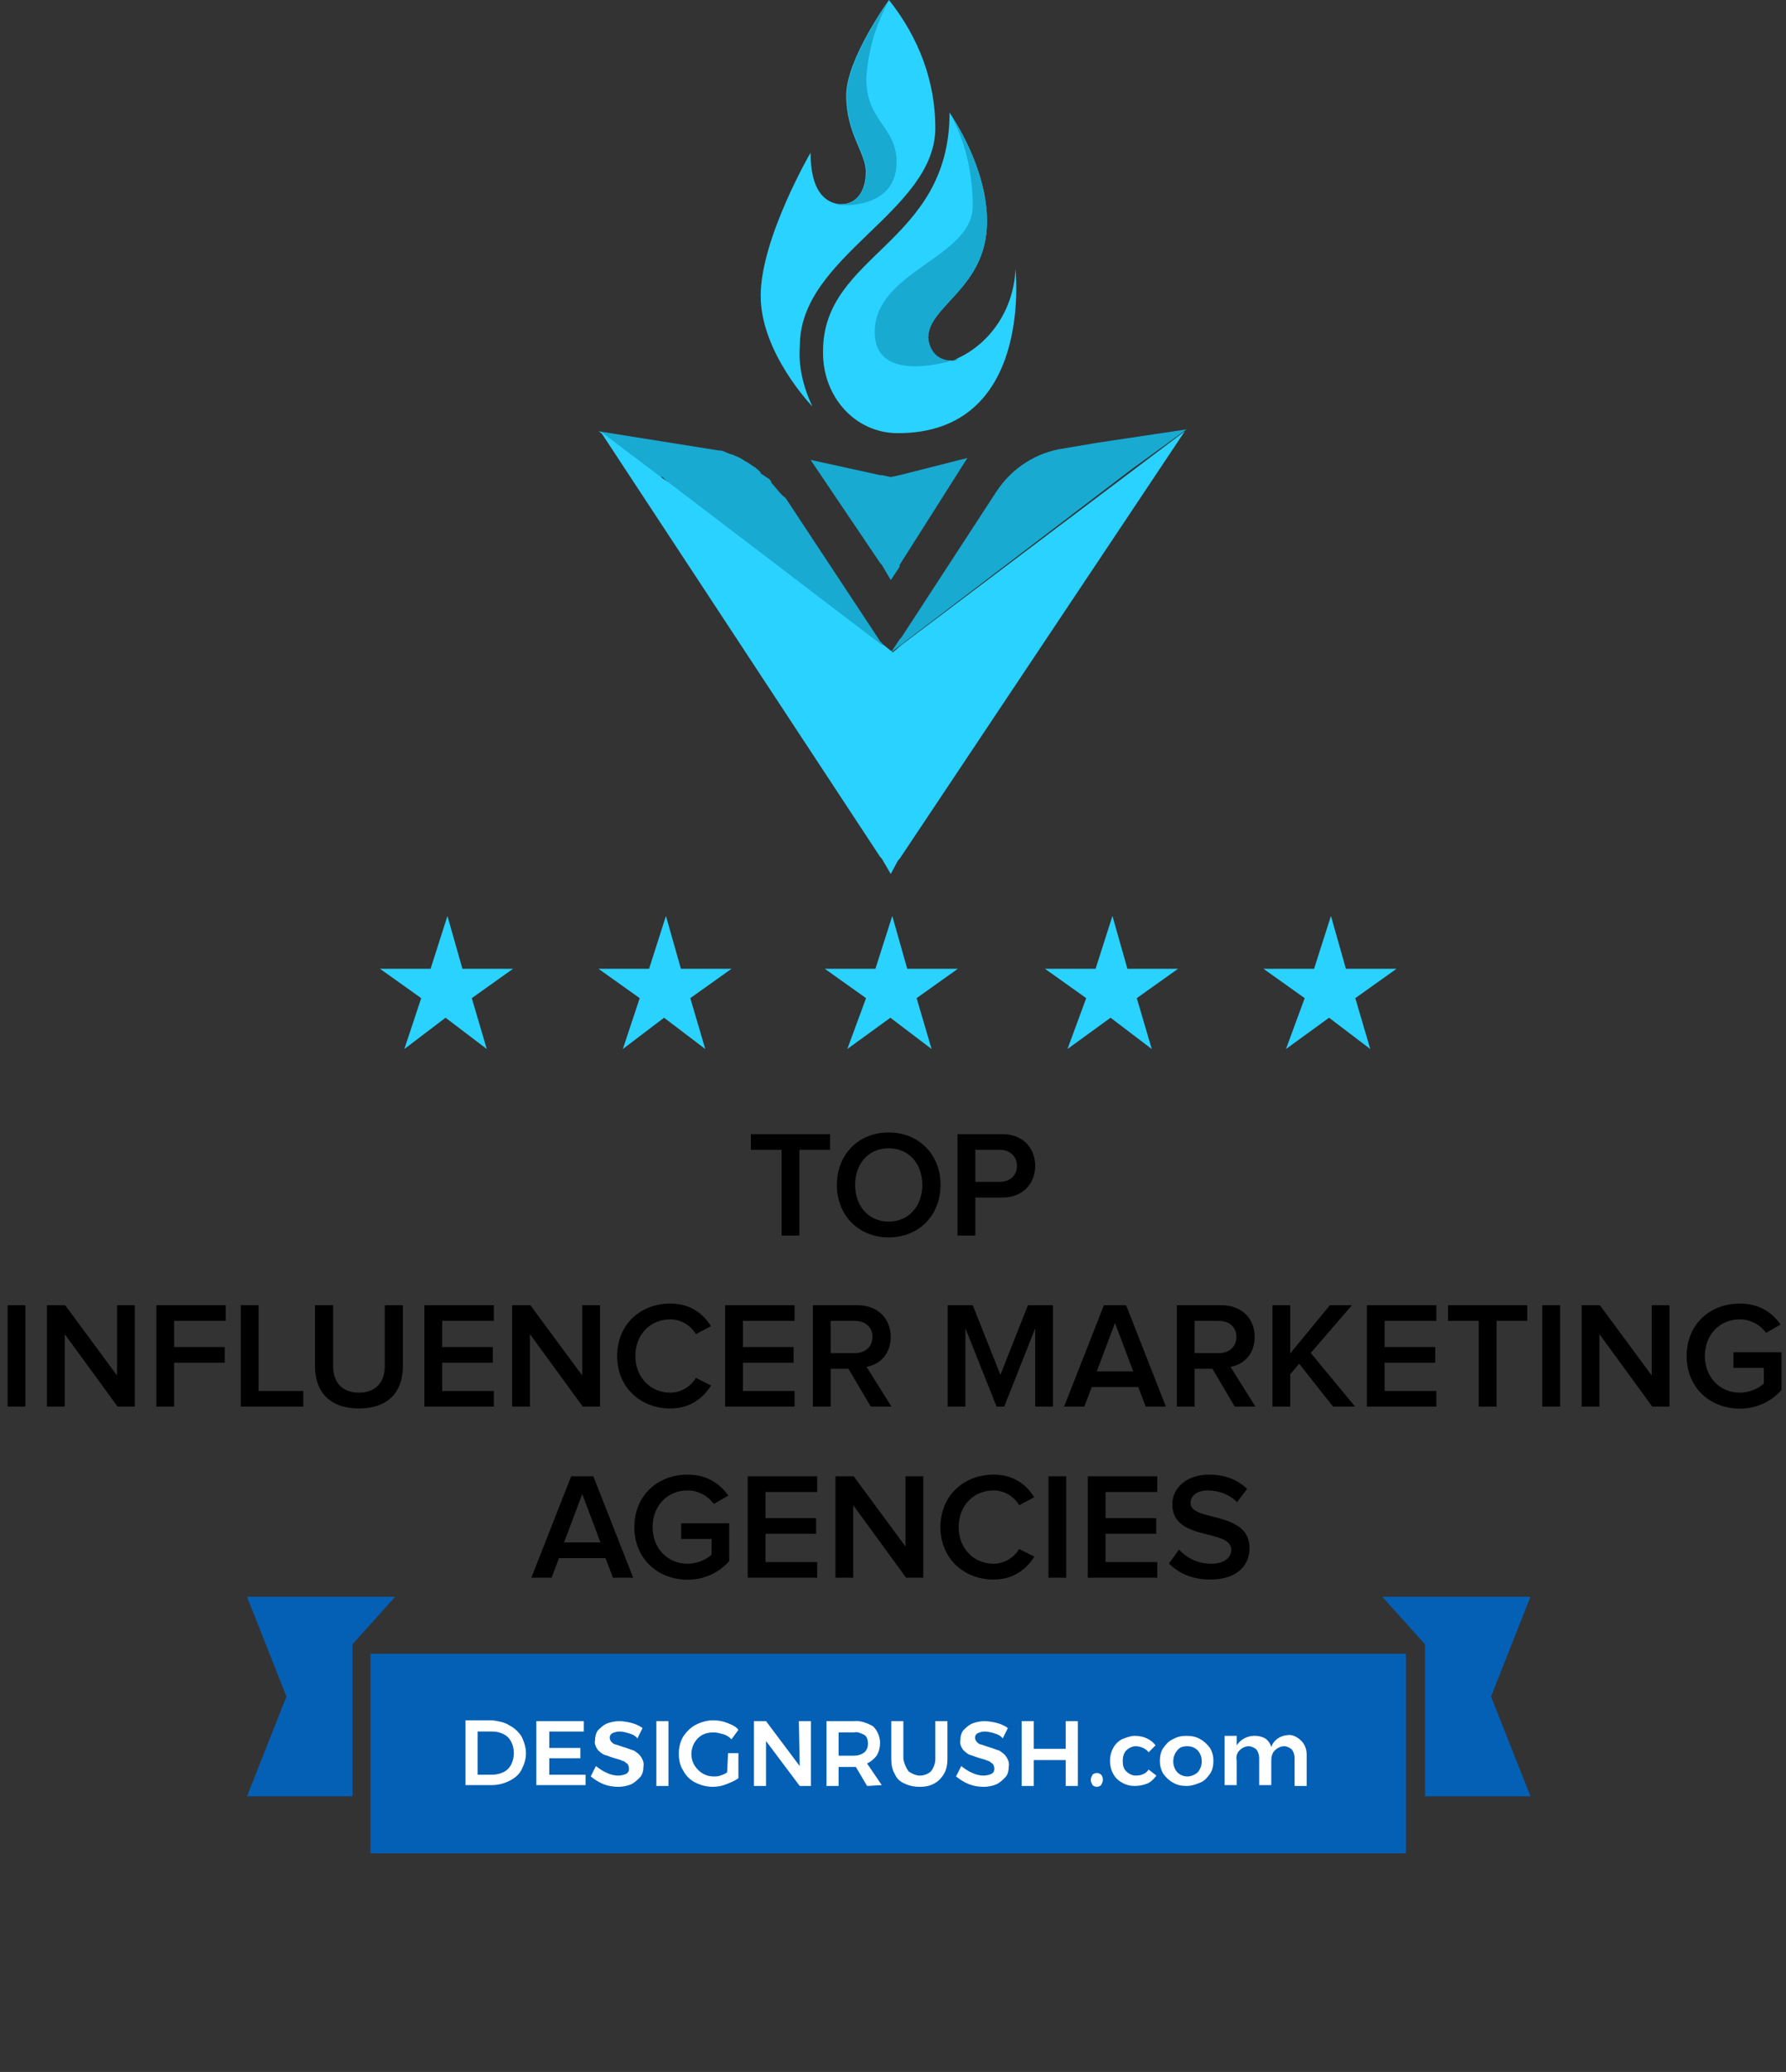 <svg width="188" height="218" viewBox="0 0 188 218" fill="none" xmlns="http://www.w3.org/2000/svg">
<rect x="0" y="0" width="188" height="218" fill="#333333" stroke="none"/>
<path d="M150 189L161.102 189L156.95 178.5L161.102 168H145.5L150 173V189Z" fill="#0460B5"/>
<path d="M37.102 189L26 189L30.152 178.5L26 168H41.602L37.102 173V189Z" fill="#0460B5"/>
<path d="M148 174H39V195H148V174Z" fill="#0460B5"/>
<path d="M53.636 181.545C54.182 181.818 54.636 182.273 54.909 182.727C55.182 183.273 55.364 183.909 55.364 184.455C55.364 185.091 55.182 185.636 54.909 186.182C54.636 186.727 54.182 187.091 53.636 187.364C53.091 187.636 52.455 187.818 51.818 187.818H49V181H51.818C52.455 181.091 53.091 181.182 53.636 181.545ZM53 186.455C53.364 186.273 53.636 186 53.818 185.636C54.182 184.909 54.182 184 53.818 183.273C53.636 182.909 53.364 182.636 53 182.455C52.636 182.273 52.273 182.182 51.818 182.182H50.273V186.727H51.818C52.182 186.727 52.636 186.636 53 186.455Z" fill="white"/>
<path d="M56.455 181.092H61.455V182.183H57.819V183.91H61.091V185.001H57.819V186.728H61.637V187.819H56.455V181.092Z" fill="white"/>
<path d="M66.182 182.365C65.909 182.274 65.546 182.183 65.182 182.183C64.909 182.183 64.636 182.274 64.455 182.365C64.273 182.455 64.182 182.637 64.182 182.819C64.182 183.001 64.273 183.183 64.364 183.274C64.455 183.365 64.636 183.546 64.818 183.546C65.091 183.637 65.364 183.728 65.636 183.819C66 183.91 66.364 184.092 66.727 184.183C67 184.365 67.273 184.546 67.455 184.819C67.636 185.092 67.818 185.455 67.727 185.91C67.727 186.274 67.636 186.728 67.364 187.001C67.091 187.274 66.818 187.546 66.455 187.728C66 187.91 65.546 188.001 65.091 188.001C64.546 188.001 64 187.91 63.545 187.728C63.091 187.546 62.636 187.274 62.182 186.91L62.727 185.819C63.091 186.092 63.455 186.365 63.909 186.546C64.273 186.728 64.727 186.819 65.091 186.819C65.364 186.819 65.727 186.728 65.909 186.637C66.273 186.455 66.273 186.001 66.091 185.637L66 185.546C65.818 185.455 65.727 185.274 65.546 185.274C65.364 185.183 65.091 185.092 64.727 185.001C64.364 184.91 64 184.728 63.636 184.637C63.364 184.546 63.091 184.274 62.909 184.092C62.727 183.819 62.545 183.455 62.636 183.092C62.636 182.728 62.727 182.365 62.909 182.092C63.182 181.819 63.455 181.546 63.818 181.365C64.273 181.183 64.727 181.092 65.182 181.092C65.636 181.092 66.091 181.183 66.455 181.274C66.818 181.365 67.273 181.546 67.636 181.819L67.091 182.91C66.909 182.637 66.546 182.455 66.182 182.365Z" fill="white"/>
<path d="M69.091 181.092H70.364V187.91H69.091V181.092Z" fill="white"/>
<path d="M76.637 184.455H77.728V187.091C77.364 187.364 76.909 187.545 76.455 187.727C76 187.909 75.546 188 75 188C74.364 188 73.728 187.818 73.182 187.545C72.637 187.273 72.182 186.818 71.909 186.273C71.546 185.727 71.455 185.091 71.455 184.455C71.455 183.818 71.637 183.182 71.909 182.727C72.273 182.182 72.728 181.727 73.273 181.455C73.819 181.182 74.455 181 75.091 181C75.546 181 76.091 181.091 76.546 181.273C77 181.455 77.455 181.636 77.728 182L77 183C76.728 182.727 76.455 182.545 76.091 182.455C75.728 182.364 75.455 182.273 75.091 182.273C74.637 182.273 74.273 182.364 73.909 182.545C72.819 183.182 72.455 184.636 73.091 185.727C73.546 186.455 74.273 186.909 75.091 186.909C75.364 186.909 75.546 186.909 75.819 186.818C76.091 186.727 76.364 186.636 76.546 186.455L76.637 184.455Z" fill="white"/>
<path d="M84.091 181.092H85.364V187.91H84.182L80.637 183.183V187.91H79.364V181.092H80.637L84.182 185.819L84.091 181.092Z" fill="white"/>
<path d="M91.273 187.91L90.091 185.91H88.273V187.91H87V181.092H89.818C90.546 181.001 91.273 181.274 91.909 181.637C92.364 182.092 92.637 182.728 92.637 183.365C92.637 183.819 92.546 184.274 92.273 184.728C92 185.092 91.637 185.365 91.273 185.546L92.818 187.819L91.273 187.91ZM88.273 184.728H89.818C90.273 184.728 90.637 184.637 91 184.365C91.273 184.092 91.364 183.819 91.364 183.455C91.364 183.092 91.273 182.728 91 182.546C90.637 182.365 90.273 182.183 89.909 182.274H88.273V184.728Z" fill="white"/>
<path d="M95.636 186.365C96 186.637 96.455 186.819 96.818 186.819C97.273 186.819 97.728 186.637 98 186.365C98.273 186.001 98.455 185.546 98.455 185.092V181.092H99.728V185.092C99.728 185.637 99.636 186.183 99.364 186.637C99.091 187.092 98.728 187.455 98.364 187.637C97.909 187.91 97.364 188.001 96.818 188.001C96.273 188.001 95.728 187.91 95.182 187.637C94.728 187.455 94.364 187.092 94.182 186.637C93.909 186.183 93.818 185.637 93.818 185.092V181.092H95.091V185.092C95.182 185.546 95.364 186.001 95.636 186.365Z" fill="white"/>
<path d="M104.637 182.365C104.364 182.274 104 182.183 103.637 182.183C103.364 182.183 103.091 182.274 102.909 182.365C102.728 182.455 102.637 182.637 102.637 182.819C102.637 183.001 102.728 183.183 102.818 183.274C102.909 183.365 103.091 183.546 103.273 183.546C103.546 183.637 103.818 183.728 104.091 183.819C104.455 183.91 104.818 184.092 105.182 184.183C105.455 184.365 105.728 184.546 105.909 184.819C106.091 185.092 106.273 185.455 106.182 185.91C106.182 186.274 106.091 186.728 105.818 187.001C105.546 187.274 105.273 187.546 104.909 187.728C104.455 187.91 104 188.001 103.546 188.001C103 188.001 102.455 187.91 102 187.728C101.546 187.546 101.091 187.274 100.637 186.91L101.182 185.819C101.546 186.092 101.909 186.365 102.364 186.546C102.728 186.728 103.182 186.819 103.546 186.819C103.818 186.819 104.182 186.728 104.364 186.637C104.728 186.455 104.728 186.001 104.546 185.637L104.455 185.546C104.273 185.455 104.182 185.274 104 185.274C103.818 185.183 103.546 185.092 103.182 185.001C102.818 184.91 102.455 184.728 102.091 184.637C101.818 184.546 101.546 184.274 101.364 184.092C101.182 183.819 101 183.455 101.091 183.092C101.091 182.728 101.182 182.365 101.364 182.092C101.637 181.819 101.909 181.546 102.273 181.365C102.728 181.183 103.182 181.092 103.637 181.092C104.091 181.092 104.546 181.183 104.909 181.274C105.273 181.365 105.728 181.546 106.091 181.819L105.546 182.91C105.364 182.637 105 182.455 104.637 182.365Z" fill="white"/>
<path d="M107.546 181.092H108.819V184.001H112.182V181.092H113.455V187.91H112.182V185.183H108.819V187.91H107.546V181.092Z" fill="white"/>
<path d="M115.91 186.727C116 186.818 116.091 186.999 116.091 187.272C116.091 187.454 116 187.636 115.91 187.818C115.819 187.909 115.637 187.999 115.455 187.999C115.273 187.999 115.091 187.909 115 187.818C114.91 187.636 114.819 187.454 114.819 187.272C114.819 187.09 114.91 186.909 115 186.727C115.091 186.636 115.273 186.545 115.455 186.545C115.637 186.545 115.819 186.636 115.91 186.727Z" fill="white"/>
<path d="M119.545 183.728C119.182 183.728 118.818 183.909 118.545 184.182C118.273 184.455 118.182 184.909 118.182 185.273C118.182 185.728 118.273 186.091 118.545 186.364C118.818 186.637 119.182 186.819 119.545 186.819C120.091 186.819 120.636 186.637 120.909 186.182L121.727 186.819C121.454 187.182 121.182 187.455 120.818 187.637C120.364 187.819 119.909 187.909 119.454 187.909C119 187.909 118.545 187.819 118.091 187.546C117.727 187.364 117.364 187 117.182 186.637C116.727 185.819 116.727 184.728 117.182 183.909C117.364 183.546 117.727 183.182 118.091 183C118.545 182.819 119 182.637 119.454 182.637C119.909 182.637 120.364 182.728 120.727 182.909C121.091 183.091 121.364 183.273 121.636 183.637L120.909 184.364C120.636 184 120.091 183.728 119.545 183.728Z" fill="white"/>
<path d="M126.364 183C126.728 183.182 127.091 183.546 127.364 183.909C127.637 184.364 127.728 184.819 127.728 185.273C127.728 185.728 127.637 186.273 127.364 186.637C127.091 187 126.819 187.364 126.364 187.546C125.909 187.728 125.455 187.909 124.909 187.909C124.364 187.909 123.909 187.819 123.455 187.546C123.091 187.364 122.728 187 122.455 186.637C122.182 186.182 122.091 185.728 122.091 185.273C122.091 184.819 122.182 184.273 122.455 183.909C122.728 183.546 123 183.182 123.455 183C123.909 182.728 124.364 182.637 124.909 182.637C125.455 182.637 125.909 182.728 126.364 183ZM123.909 184.182C123.364 184.819 123.364 185.819 123.909 186.455C124.182 186.728 124.546 186.909 125 186.909C125.364 186.909 125.819 186.728 126.091 186.455C126.637 185.819 126.637 184.819 126.091 184.182C125.819 183.909 125.455 183.728 125 183.728C124.546 183.728 124.182 183.819 123.909 184.182Z" fill="white"/>
<path d="M137 183.181C137.364 183.545 137.546 184.09 137.546 184.636V187.909H136.273V184.999C136.273 184.636 136.182 184.363 136 184.09C135.819 183.909 135.455 183.727 135.182 183.727C134.819 183.727 134.455 183.909 134.182 184.181C133.909 184.454 133.819 184.818 133.819 185.272V187.818H132.546V184.999C132.546 184.636 132.455 184.363 132.273 184.09C132.091 183.909 131.728 183.727 131.455 183.727C131.091 183.727 130.728 183.909 130.455 184.181C130.182 184.454 130.091 184.909 130.182 185.272V187.818H128.909V182.636H130.182V183.636C130.819 182.636 132.182 182.363 133.182 182.909C133.455 183.09 133.728 183.454 133.819 183.818C134.091 182.999 134.909 182.545 135.728 182.545C136.182 182.545 136.637 182.818 137 183.181Z" fill="white"/>
<path d="M84.146 130V120.976H87.378V119.328H79.042V120.976H82.274V130H84.146ZM93.55 130.192C96.734 130.192 99.006 127.856 99.006 124.672C99.006 121.488 96.734 119.152 93.55 119.152C90.35 119.152 88.094 121.488 88.094 124.672C88.094 127.856 90.35 130.192 93.55 130.192ZM93.55 128.528C91.39 128.528 90.014 126.864 90.014 124.672C90.014 122.464 91.39 120.816 93.55 120.816C95.694 120.816 97.086 122.464 97.086 124.672C97.086 126.864 95.694 128.528 93.55 128.528ZM102.664 130V126H105.496C107.72 126 108.968 124.48 108.968 122.672C108.968 120.848 107.736 119.328 105.496 119.328H100.792V130H102.664ZM105.24 124.352H102.664V120.976H105.24C106.296 120.976 107.048 121.648 107.048 122.672C107.048 123.68 106.296 124.352 105.24 124.352ZM2.672 148V137.328H0.8V148H2.672ZM14.189 148V137.328H12.317V144.72L6.861 137.328H4.941V148H6.813V140.368L12.381 148H14.189ZM18.328 148V143.376H23.656V141.728H18.328V138.976H23.768V137.328H16.456V148H18.328ZM31.92 148V146.352H27.216V137.328H25.344V148H31.92ZM37.783 148.192C40.887 148.192 42.407 146.416 42.407 143.776V137.328H40.503V143.728C40.503 145.424 39.559 146.528 37.783 146.528C36.007 146.528 35.063 145.424 35.063 143.728V137.328H33.159V143.776C33.159 146.416 34.695 148.192 37.783 148.192ZM51.987 148V146.352H46.547V143.376H51.875V141.728H46.547V138.976H51.987V137.328H44.675V148H51.987ZM63.157 148V137.328H61.285V144.72L55.829 137.328H53.909V148H55.781V140.368L61.349 148H63.157ZM70.561 148.192C72.705 148.192 74.033 147.056 74.849 145.776L73.249 144.976C72.737 145.856 71.697 146.528 70.561 146.528C68.449 146.528 66.881 144.896 66.881 142.672C66.881 140.416 68.449 138.816 70.561 138.816C71.697 138.816 72.737 139.472 73.249 140.368L74.833 139.536C74.049 138.256 72.705 137.152 70.561 137.152C67.409 137.152 64.961 139.376 64.961 142.672C64.961 145.952 67.409 148.192 70.561 148.192ZM83.643 148V146.352H78.203V143.376H83.531V141.728H78.203V138.976H83.643V137.328H76.331V148H83.643ZM93.838 148L91.214 143.808C92.51 143.6 93.758 142.56 93.758 140.672C93.758 138.688 92.366 137.328 90.254 137.328H85.566V148H87.438V144.016H89.31L91.662 148H93.838ZM90.014 142.368H87.438V138.976H90.014C91.07 138.976 91.838 139.632 91.838 140.656C91.838 141.696 91.07 142.368 90.014 142.368ZM110.841 148V137.328H108.201L105.305 144.656L102.393 137.328H99.753V148H101.625V139.76L104.905 148H105.705L108.969 139.76V148H110.841ZM122.729 148L118.537 137.328H116.201L112.009 148H114.137L114.921 145.936H119.817L120.601 148H122.729ZM119.289 144.288H115.449L117.369 139.2L119.289 144.288ZM132.15 148L129.526 143.808C130.822 143.6 132.07 142.56 132.07 140.672C132.07 138.688 130.678 137.328 128.566 137.328H123.878V148H125.75V144.016H127.622L129.974 148H132.15ZM128.326 142.368H125.75V138.976H128.326C129.382 138.976 130.15 139.632 130.15 140.656C130.15 141.696 129.382 142.368 128.326 142.368ZM142.645 148L137.973 142.352L142.309 137.328H139.989L135.813 142.4V137.328H133.941V148H135.813V144.592L136.757 143.488L140.325 148H142.645ZM151.19 148V146.352H145.75V143.376H151.078V141.728H145.75V138.976H151.19V137.328H143.878V148H151.19ZM157.529 148V138.976H160.761V137.328H152.425V138.976H155.657V148H157.529ZM164.219 148V137.328H162.347V148H164.219ZM175.736 148V137.328H173.864V144.72L168.408 137.328H166.488V148H168.36V140.368L173.928 148H175.736ZM183.139 148.208C184.979 148.208 186.483 147.424 187.523 146.256V142.272H182.467V143.92H185.667V145.568C185.187 146.032 184.227 146.528 183.139 146.528C181.027 146.528 179.459 144.896 179.459 142.672C179.459 140.416 181.027 138.816 183.139 138.816C184.323 138.816 185.331 139.44 185.907 140.24L187.427 139.36C186.579 138.144 185.219 137.152 183.139 137.152C180.035 137.152 177.539 139.312 177.539 142.672C177.539 146.016 180.035 148.208 183.139 148.208ZM66.65 166L62.458 155.328H60.122L55.93 166H58.058L58.842 163.936H63.738L64.522 166H66.65ZM63.21 162.288H59.37L61.29 157.2L63.21 162.288ZM72.374 166.208C74.214 166.208 75.718 165.424 76.758 164.256V160.272H71.702V161.92H74.902V163.568C74.422 164.032 73.462 164.528 72.374 164.528C70.262 164.528 68.694 162.896 68.694 160.672C68.694 158.416 70.262 156.816 72.374 156.816C73.558 156.816 74.566 157.44 75.142 158.24L76.662 157.36C75.814 156.144 74.454 155.152 72.374 155.152C69.27 155.152 66.774 157.312 66.774 160.672C66.774 164.016 69.27 166.208 72.374 166.208ZM86.018 166V164.352H80.578V161.376H85.906V159.728H80.578V156.976H86.018V155.328H78.706V166H86.018ZM97.189 166V155.328H95.317V162.72L89.861 155.328H87.941V166H89.813V158.368L95.381 166H97.189ZM104.592 166.192C106.736 166.192 108.064 165.056 108.88 163.776L107.28 162.976C106.768 163.856 105.728 164.528 104.592 164.528C102.48 164.528 100.912 162.896 100.912 160.672C100.912 158.416 102.48 156.816 104.592 156.816C105.728 156.816 106.768 157.472 107.28 158.368L108.864 157.536C108.08 156.256 106.736 155.152 104.592 155.152C101.44 155.152 98.992 157.376 98.992 160.672C98.992 163.952 101.44 166.192 104.592 166.192ZM112.235 166V155.328H110.363V166H112.235ZM121.815 166V164.352H116.375V161.376H121.703V159.728H116.375V156.976H121.815V155.328H114.503V166H121.815ZM127.402 166.192C130.266 166.192 131.53 164.656 131.53 162.88C131.53 158.912 125.322 160.144 125.322 158.144C125.322 157.36 126.026 156.816 127.114 156.816C128.234 156.816 129.37 157.2 130.218 158.048L131.274 156.656C130.298 155.696 128.938 155.152 127.29 155.152C124.938 155.152 123.402 156.512 123.402 158.288C123.402 162.208 129.61 160.816 129.61 163.056C129.61 163.776 129.018 164.528 127.482 164.528C125.994 164.528 124.826 163.824 124.106 163.04L123.05 164.496C124.01 165.488 125.434 166.192 127.402 166.192Z" fill="black"/>
<path d="M93.765 68.665C93.577 68.665 93.577 68.464 93.765 68.665L92.827 68.063L92.639 67.862L70.504 50.997C70.504 50.997 70.316 50.997 70.316 50.796L69.941 50.394L69.753 50.194H69.378L63 45.375L75.569 47.383C76.131 47.383 76.319 47.584 76.882 47.784C77.069 47.784 77.445 47.985 77.445 47.985C78.007 48.186 78.195 48.387 78.57 48.587C78.945 48.788 79.133 48.989 79.508 49.19C79.696 49.391 80.071 49.591 80.071 49.792C80.258 49.993 80.446 49.993 80.634 50.194C81.009 50.394 81.196 50.595 81.196 50.796C81.759 51.398 82.134 52.001 82.697 52.402L92.639 67.46L92.827 67.661L93.765 68.665Z" fill="#18AAD1"/>
<path d="M93.765 91.955L92.827 90.349L92.639 90.148L63.188 45.375L69.566 50.194L70.691 50.997L92.827 67.862H93.014L93.765 68.464C93.765 68.464 93.953 68.464 93.953 68.665L94.89 67.862L124.717 45.375L94.703 90.349L94.515 90.55L93.765 91.955Z" fill="#2AD2FF"/>
<path d="M93.765 61.035L92.827 59.429L92.639 59.228L85.323 48.386L92.639 49.992H92.827L93.765 50.193L94.703 49.992L101.831 48.185L94.703 59.429V59.63L93.765 61.035Z" fill="#18AAD1"/>
<path d="M124.905 45.176L115.525 46.581L111.961 47.184C109.147 47.585 106.521 49.191 104.833 51.801L94.89 67.061L94.703 67.261L93.765 68.667L94.89 67.462L95.078 67.261L93.765 68.667L119.09 49.392L124.905 45.176Z" fill="#18AAD1"/>
<path d="M98.455 13.452C98.455 22.286 84.198 26.904 84.198 36.341C84.01 38.549 84.573 40.758 85.511 42.766C85.511 42.766 80.071 37.144 80.071 31.12C80.071 25.097 85.323 16.062 85.323 16.062C85.323 20.078 86.824 21.282 88.325 21.483H88.512C90.201 21.483 91.139 20.078 91.139 18.07C91.139 16.062 89.075 14.054 89.075 10.039C89.075 6.224 93.577 0 93.577 0C96.766 4.016 98.455 8.633 98.455 13.452Z" fill="#2AD2FF"/>
<path d="M94.515 45.576C90.013 45.576 86.636 41.761 86.636 37.144V36.943C86.636 26.703 99.955 25.699 99.955 11.846C100.331 12.448 103.895 17.668 103.895 23.29C103.895 30.317 97.704 32.124 97.704 35.537C97.704 36.943 98.267 37.947 100.143 37.947C100.331 37.947 100.518 37.947 100.706 37.746C104.27 36.14 106.709 32.526 106.896 28.309C106.896 28.51 108.772 45.576 94.515 45.576Z" fill="#2AD2FF"/>
<path d="M100.331 37.947C100.518 37.947 100.706 37.947 100.893 37.746C99.017 38.348 92.077 40.155 92.077 34.935C92.077 28.51 102.394 27.105 102.394 21.684C102.394 18.271 101.644 14.857 99.956 11.846C100.331 12.448 103.895 17.668 103.895 23.29C103.895 30.317 97.704 32.124 97.704 35.537C97.892 36.943 98.642 37.947 100.331 37.947Z" fill="#18AAD1"/>
<path d="M94.378 17.066C94.378 22.085 88.375 21.684 88 21.483H88.563C90.251 21.483 91.189 20.078 91.189 18.07C91.189 16.062 89.126 14.054 89.126 10.039C89.126 6.224 93.628 0 93.628 0C92.127 2.61 91.377 5.421 91.189 8.232C91.189 12.85 94.378 13.251 94.378 17.066Z" fill="#18AAD1"/>
<path d="M91.162 105.02L86.824 101.932H92.148L93.923 96.373L95.5 101.932H100.824L96.486 105.02L98.063 110.373L93.725 107.079L89.19 110.373L91.162 105.02Z" fill="#2AD2FF"/>
<path d="M114.338 105.02L110 101.932H115.324L117.099 96.373L118.676 101.932H124L119.662 105.02L121.239 110.373L116.901 107.079L112.366 110.373L114.338 105.02Z" fill="#2AD2FF"/>
<path d="M137.338 105.02L133 101.932H138.324L140.099 96.373L141.676 101.932H147L142.662 105.02L144.239 110.373L139.901 107.079L135.366 110.373L137.338 105.02Z" fill="#2AD2FF"/>
<path d="M67.338 105.02L63 101.932H68.324L70.099 96.373L71.676 101.932H77L72.662 105.02L74.239 110.373L69.901 107.079L65.563 110.373L67.338 105.02Z" fill="#2AD2FF"/>
<path d="M44.338 105.02L40 101.932H45.324L47.099 96.373L48.676 101.932H54L49.662 105.02L51.239 110.373L46.901 107.079L42.563 110.373L44.338 105.02Z" fill="#2AD2FF"/>
</svg>
